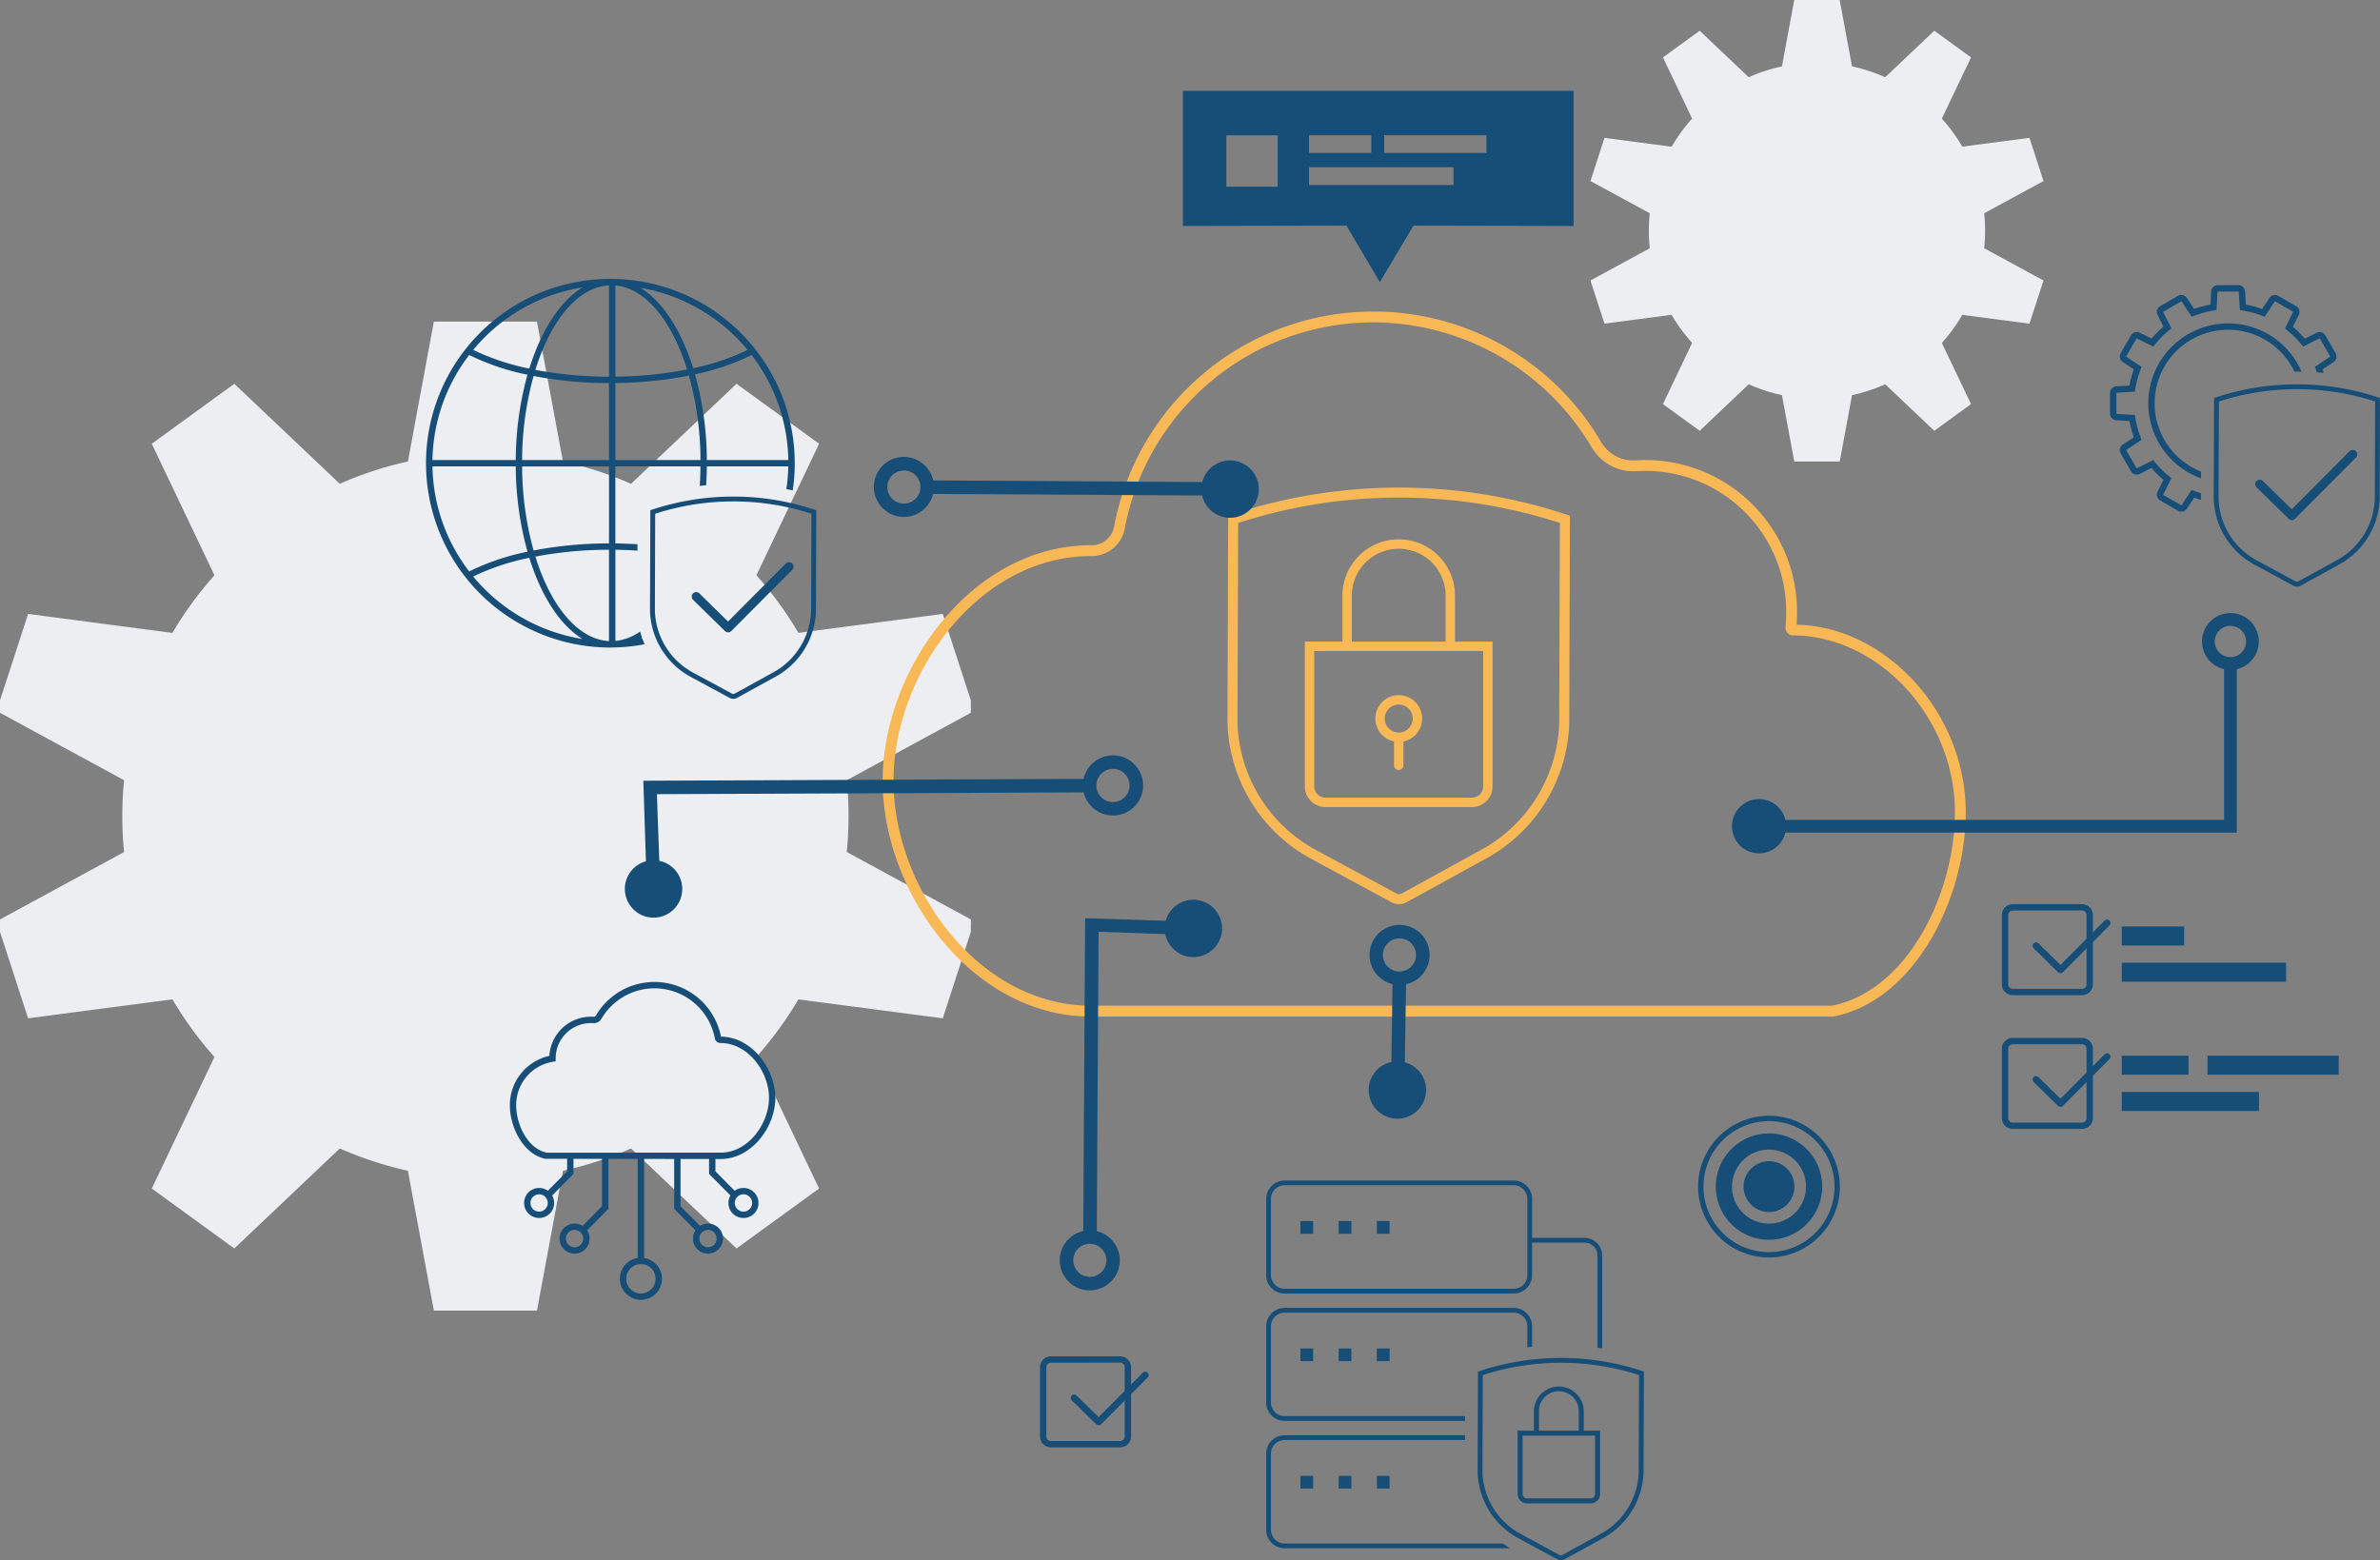 <svg xmlns="http://www.w3.org/2000/svg" xmlns:xlink="http://www.w3.org/1999/xlink" width="419" height="274.734" viewBox="0 0 419 274.734">
  <rect x="0" y="0" width="419" height="274.734" fill="#808080" stroke="none"/>
  <defs>
    <clipPath id="clip-path">
      <rect id="Rechteck_157629" data-name="Rechteck 157629" width="170.917" height="174.146" fill="#eceef2" stroke="#eceef2" stroke-width="1"/>
    </clipPath>
    <clipPath id="clip-path-2">
      <rect id="Rechteck_157629-2" data-name="Rechteck 157629" width="79.76" height="81.267" fill="#eceef2"/>
    </clipPath>
    <clipPath id="clip-path-3">
      <rect id="Rechteck_157680" data-name="Rechteck 157680" width="344" height="258.734" fill="none"/>
    </clipPath>
  </defs>
  <g id="Leading_edge_Security" data-name="Leading edge Security" transform="translate(-648 -1611)">
    <g id="Gruppe_77014" data-name="Gruppe 77014" transform="translate(648 1667.635)">
      <g id="Gruppe_77004" data-name="Gruppe 77004" clip-path="url(#clip-path)">
        <path id="Pfad_14124" data-name="Pfad 14124" d="M165.623,52.019,140.3,55.343a63.7,63.7,0,0,0-7.727-10.593l11-23.086L129.708,11.594,111.194,29.15a62.81,62.81,0,0,0-12.517-4.1L94.025,0H76.892L72.24,25.046a62.734,62.734,0,0,0-12.52,4.1L41.208,11.594,27.348,21.665l11,23.083a63.712,63.712,0,0,0-7.729,10.6L5.294,52.019,0,68.313,22.378,80.475a62.938,62.938,0,0,0,0,13.2L0,105.833l5.294,16.294L30.622,118.8A63.64,63.64,0,0,0,38.348,129.4l-11,23.086,13.861,10.07L59.723,145a62.862,62.862,0,0,0,12.517,4.1l4.652,25.05H94.025l4.653-25.053a62.834,62.834,0,0,0,12.514-4.1l18.517,17.558,13.861-10.07-11-23.09a63.662,63.662,0,0,0,7.726-10.59l25.33,3.325,5.295-16.294L148.538,93.671a62.874,62.874,0,0,0,0-13.2l22.379-12.162Z" fill="#eceef2" stroke="#eceef2" stroke-width="1">
          <animateTransform
            attributeName="transform"
            type="rotate"
            from="360 85.461 87.075"
            to="0 85.461 87.075"
            dur="10s"
            repeatCount="indefinite" />
        </path>
      </g>
    </g>
    <g id="Gruppe_77015" data-name="Gruppe 77015" transform="translate(928 1611)">
      <g id="Gruppe_77004-2" data-name="Gruppe 77004" clip-path="url(#clip-path-2)">
        <path id="Pfad_14124-2" data-name="Pfad 14124" d="M77.289,24.275,65.47,25.826a29.728,29.728,0,0,0-3.606-4.943L67,10.11l-6.468-4.7L51.889,13.6a29.311,29.311,0,0,0-5.841-1.914L43.877,0h-8L33.711,11.688A29.275,29.275,0,0,0,27.869,13.6L19.23,5.411l-6.468,4.7L17.9,20.882a29.731,29.731,0,0,0-3.607,4.945L2.471,24.275,0,31.879l10.443,5.675a29.37,29.37,0,0,0,0,6.158L0,49.388l2.471,7.6L14.29,55.44A29.7,29.7,0,0,0,17.9,60.383L12.762,71.157l6.468,4.7,8.64-8.192a29.335,29.335,0,0,0,5.841,1.913l2.171,11.69h8l2.171-11.691a29.322,29.322,0,0,0,5.84-1.913l8.641,8.194L67,71.157,61.863,60.382a29.709,29.709,0,0,0,3.605-4.942l11.82,1.551,2.471-7.6L69.316,43.712a29.34,29.34,0,0,0,0-6.158L79.76,31.879Z" fill="#eceef2">
          <animateTransform
            attributeName="transform"
            type="rotate"
            from="0 39.88 40.634"
            to="360 39.88 40.634"
            dur="10s"
            repeatCount="indefinite" />
        </path>
      </g>
    </g>
    <g id="Gruppe_77035" data-name="Gruppe 77035" transform="translate(723 1627)">
      <g id="Gruppe_77034" data-name="Gruppe 77034" clip-path="url(#clip-path-3)">
        <path id="Pfad_14264" data-name="Pfad 14264" d="M153.151,108.062a.828.828,0,0,1-.826-.828v-4.193l-.172-.043a4.12,4.12,0,1,1,2,0l-.172.043v4.193a.828.828,0,0,1-.828.828m0-11.521a2.465,2.465,0,1,0,2.465,2.465,2.468,2.468,0,0,0-2.465-2.465" transform="translate(18.095 11.521)" fill="#f9b856"/>
        <path id="Pfad_14265" data-name="Pfad 14265" d="M141.6,117.563a3.639,3.639,0,0,1-3.635-3.635v-25.5h6.615v-8.1a9.91,9.91,0,1,1,19.82,0v8.1h6.615v25.5a3.639,3.639,0,0,1-3.635,3.635Zm-1.98-3.635a1.982,1.982,0,0,0,1.98,1.979h25.781a1.982,1.982,0,0,0,1.98-1.979V90.088H139.623Zm14.871-41.85a8.265,8.265,0,0,0-8.255,8.256v8.1h16.51v-8.1a8.265,8.265,0,0,0-8.255-8.256" transform="translate(16.752 8.551)" fill="#f9b856"/>
        <path id="Pfad_14266" data-name="Pfad 14266" d="M156.019,135.65a2.825,2.825,0,0,1-1.337-.34l-13.958-7.554a28.141,28.141,0,0,1-14.886-23.629c-.012-.358-.017-.717-.016-1.077l.121-35.8.6-.2a93.772,93.772,0,0,1,58.962,0l.607.2-.121,36.078c0,.348-.01.694-.025,1.041a28.188,28.188,0,0,1-14.7,23.29l-13.9,7.644a2.813,2.813,0,0,1-1.354.349m.008-71.59a91.336,91.336,0,0,0-28.164,4.416l-.155.05-.116,34.533q0,.506.012,1.009A26.378,26.378,0,0,0,141.565,126.2l13.961,7.553a1.03,1.03,0,0,0,1,0l13.9-7.642A26.412,26.412,0,0,0,184.2,104.3q.02-.488.022-.977l.117-34.8-.156-.049a91.294,91.294,0,0,0-28.159-4.415" transform="translate(15.277 7.563)" fill="#f9b856"/>
        <path id="Pfad_14267" data-name="Pfad 14267" d="M50.259,171.1l-30.886-.043c-3.837-.821-6.213-5.54-6.213-9.441a8.909,8.909,0,0,1,6.965-8.686,7.317,7.317,0,0,1,7.26-6.891c.169,0,.335,0,.5.015a.431.431,0,0,0,.435-.23,11.936,11.936,0,0,1,22.01,3.725c5.485.066,9.571,5.718,9.571,10.776,0,5.087-4.125,10.776-9.645,10.776m-30.567-1.121H50.259c4.878,0,8.524-5.1,8.524-9.654s-3.654-9.655-8.545-9.655a.986.986,0,0,1-.986-.805,10.815,10.815,0,0,0-19.961-3.473,1.559,1.559,0,0,1-1.474.782c-.138-.008-.285-.012-.432-.012a6.2,6.2,0,0,0-6.154,6.223v.5l-.5.091a7.7,7.7,0,0,0-6.453,7.642c0,3.466,2.035,7.641,5.325,8.343Z" transform="translate(1.598 16.989)" fill="#174e78"/>
        <path id="Pfad_14268" data-name="Pfad 14268" d="M118.825,0V23.792l28.79-.059,5.874,9.955,5.926-9.955,28.187.059V0Zm22.2,7.805H151.98V10.93H141.029Zm-5.516,9.062h-9.034V7.833h9.034Zm30.947-.3h-25.43V13.444h25.43Zm5.809-5.638H154.262V7.805h18.007Z" transform="translate(14.428)" fill="#174e78"/>
        <path id="Pfad_14269" data-name="Pfad 14269" d="M212.186,185.888a12.48,12.48,0,1,1,12.479-12.48,12.5,12.5,0,0,1-12.479,12.48m0-24.012a11.532,11.532,0,1,0,11.53,11.532,11.545,11.545,0,0,0-11.53-11.532" transform="translate(24.248 19.54)" fill="#174e78"/>
        <path id="Pfad_14270" data-name="Pfad 14270" d="M211.849,182.434a9.363,9.363,0,1,1,9.363-9.363,9.374,9.374,0,0,1-9.363,9.363m0-15.88a6.517,6.517,0,1,0,6.517,6.518,6.525,6.525,0,0,0-6.517-6.518" transform="translate(24.586 19.877)" fill="#174e78"/>
        <path id="Pfad_14271" data-name="Pfad 14271" d="M215.794,172.541a4.476,4.476,0,1,1-4.476-4.476,4.476,4.476,0,0,1,4.476,4.476" transform="translate(25.115 20.406)" fill="#174e78"/>
        <path id="Pfad_14272" data-name="Pfad 14272" d="M261.5,143.733h-12.19a1.921,1.921,0,0,1-1.919-1.918V129.624a1.92,1.92,0,0,1,1.919-1.918H261.5a1.92,1.92,0,0,1,1.919,1.918v12.191a1.922,1.922,0,0,1-1.919,1.919m-12.19-14.906a.8.8,0,0,0-.8.8v12.192a.8.8,0,0,0,.8.8H261.5a.8.8,0,0,0,.8-.8V129.624a.8.8,0,0,0-.8-.8Z" transform="translate(30.039 15.506)" fill="#174e78"/>
        <rect id="Rechteck_157665" data-name="Rechteck 157665" width="10.989" height="3.353" transform="translate(298.532 147.137)" fill="#174e78"/>
        <rect id="Rechteck_157666" data-name="Rechteck 157666" width="28.937" height="3.353" transform="translate(298.532 153.522)" fill="#174e78"/>
        <path id="Pfad_14273" data-name="Pfad 14273" d="M265.755,130.3a.6.6,0,0,0-.855,0l-7.78,7.812-3.877-3.8a.6.6,0,0,0-.846.863l4.3,4.218a.686.686,0,0,0,.055.045c.013.009.025.021.038.029a.587.587,0,0,0,.069.037.345.345,0,0,0,.035.018.673.673,0,0,0,.081.025.3.3,0,0,0,.03.008.564.564,0,0,0,.114.011.579.579,0,0,0,.117-.011l.028-.008a.821.821,0,0,0,.085-.026c.01,0,.02-.011.03-.017a.482.482,0,0,0,.075-.039c.013-.009.025-.021.037-.03s.038-.029.056-.046l0,0,8.2-8.233a.6.6,0,0,0,0-.855" transform="translate(30.624 15.799)" fill="#174e78"/>
        <path id="Pfad_14274" data-name="Pfad 14274" d="M239.034,158.8H108.353c-20.986,0-36.668-21.91-36.668-41.5s15.682-41.5,36.668-41.5a3.987,3.987,0,0,0,4.075-3.262,46.461,46.461,0,0,1,85.747-14.92,6.529,6.529,0,0,0,6.062,3.236q.937-.054,1.893-.054a26.714,26.714,0,0,1,26.535,26.83c0,.657-.03,1.4-.082,2.162,15.862.355,29.787,15.637,29.787,33.03,0,14.907-8.772,32.869-22.941,35.892ZM158.118,36.558a44.546,44.546,0,0,0-43.811,36.327,5.919,5.919,0,0,1-5.941,4.824c-19.9,0-34.768,20.9-34.768,39.586s14.864,39.587,34.755,39.587H238.833l.2-.043c13.235-2.825,21.427-19.858,21.427-34.022,0-16.589-13.381-31.142-28.634-31.142l-.2-.017a1.451,1.451,0,0,1-.977-1.577c.071-.859.11-1.717.11-2.457A24.8,24.8,0,0,0,206.131,62.71q-.9,0-1.782.05a8.481,8.481,0,0,1-7.821-4.174,44.8,44.8,0,0,0-38.41-22.028" transform="translate(8.704 4.207)" fill="#f9b856"/>
        <path id="Pfad_14275" data-name="Pfad 14275" d="M110.5,214.733H98.314a1.92,1.92,0,0,1-1.918-1.918V200.624a1.92,1.92,0,0,1,1.918-1.918H110.5a1.92,1.92,0,0,1,1.918,1.918v12.191a1.922,1.922,0,0,1-1.919,1.919m-12.19-14.906a.8.8,0,0,0-.8.8v12.192a.8.8,0,0,0,.8.8H110.5a.8.8,0,0,0,.8-.8V200.624a.8.8,0,0,0-.8-.8Z" transform="translate(11.704 24.127)" fill="#174e78"/>
        <path id="Pfad_14276" data-name="Pfad 14276" d="M114.755,201.3a.6.6,0,0,0-.855,0l-7.78,7.812-3.877-3.8a.6.6,0,1,0-.846.864l4.3,4.218a.686.686,0,0,0,.055.045c.013.009.025.021.038.029a.515.515,0,0,0,.07.037.333.333,0,0,0,.035.018.67.67,0,0,0,.081.025.3.3,0,0,0,.03.008.564.564,0,0,0,.114.011.578.578,0,0,0,.117-.011l.028-.008a.826.826,0,0,0,.085-.026c.01,0,.02-.011.03-.017a.531.531,0,0,0,.075-.039c.013-.009.025-.021.037-.03s.038-.029.056-.046l0,0,8.2-8.233a.6.6,0,0,0,0-.855" transform="translate(12.29 24.42)" fill="#174e78"/>
        <rect id="Rechteck_157667" data-name="Rechteck 157667" width="11.76" height="3.353" transform="translate(298.532 169.892)" fill="#174e78"/>
        <rect id="Rechteck_157668" data-name="Rechteck 157668" width="23.1" height="3.353" transform="translate(313.631 169.892)" fill="#174e78"/>
        <rect id="Rechteck_157669" data-name="Rechteck 157669" width="24.161" height="3.353" transform="translate(298.532 176.278)" fill="#174e78"/>
        <path id="Pfad_14277" data-name="Pfad 14277" d="M261.5,164.733h-12.19a1.921,1.921,0,0,1-1.919-1.918V150.624a1.92,1.92,0,0,1,1.919-1.918H261.5a1.92,1.92,0,0,1,1.919,1.918v12.191a1.922,1.922,0,0,1-1.919,1.919m-12.19-14.906a.8.8,0,0,0-.8.8v12.192a.8.8,0,0,0,.8.8H261.5a.8.8,0,0,0,.8-.8V150.624a.8.8,0,0,0-.8-.8Z" transform="translate(30.039 18.056)" fill="#174e78"/>
        <path id="Pfad_14278" data-name="Pfad 14278" d="M265.755,151.3a.6.6,0,0,0-.855,0l-7.78,7.812-3.877-3.8a.6.6,0,0,0-.846.863l4.3,4.218a.679.679,0,0,0,.055.045c.013.009.025.021.038.029a.59.59,0,0,0,.069.037.342.342,0,0,0,.035.018.668.668,0,0,0,.081.025.3.3,0,0,0,.03.008.564.564,0,0,0,.114.011.579.579,0,0,0,.117-.011l.028-.008a.817.817,0,0,0,.085-.026c.01,0,.02-.011.03-.017a.486.486,0,0,0,.075-.039c.013-.009.025-.021.037-.03s.038-.029.056-.046l0,0,8.2-8.233a.6.6,0,0,0,0-.855" transform="translate(30.624 18.349)" fill="#174e78"/>
        <path id="Pfad_14279" data-name="Pfad 14279" d="M34.117,108.36l77.915-.332.015,2.381-75.542.317.6,16.667-2.373.015Z" transform="translate(4.142 13.117)" fill="#174e78"/>
        <path id="Pfad_14280" data-name="Pfad 14280" d="M108.376,104.335a5.3,5.3,0,1,1-5.256,5.336,5.3,5.3,0,0,1,5.256-5.336m.049,8.226a2.922,2.922,0,1,0-2.931-2.9,2.921,2.921,0,0,0,2.931,2.9" transform="translate(12.521 12.668)" fill="#174e78"/>
        <path id="Pfad_14281" data-name="Pfad 14281" d="M31.215,125.882A5.052,5.052,0,1,1,36.3,130.92a5.061,5.061,0,0,1-5.082-5.037" transform="translate(3.79 14.665)" fill="#174e78"/>
        <path id="Pfad_14282" data-name="Pfad 14282" d="M153.82,161.791l.332-21.869-2.381-.015-.317,22.016Z" transform="translate(18.389 16.988)" fill="#174e78"/>
        <path id="Pfad_14283" data-name="Pfad 14283" d="M153.365,141.541a5.288,5.288,0,1,1,5.336-5.256,5.3,5.3,0,0,1-5.336,5.256m.015-2.374a2.914,2.914,0,1,0-2.9-2.931,2.921,2.921,0,0,0,2.9,2.931" transform="translate(17.982 15.902)" fill="#174e78"/>
        <path id="Pfad_14284" data-name="Pfad 14284" d="M153.027,162.49a5.052,5.052,0,1,0-5.037-5.082,5.061,5.061,0,0,0,5.037,5.082" transform="translate(17.969 18.503)" fill="#174e78"/>
        <path id="Pfad_14285" data-name="Pfad 14285" d="M103.51,129.91l-.332,55.487,2.381.015.317-53.114,16.667.6.015-2.373Z" transform="translate(12.528 15.774)" fill="#174e78"/>
        <path id="Pfad_14286" data-name="Pfad 14286" d="M104.821,178.914a5.288,5.288,0,1,1-5.336,5.256,5.3,5.3,0,0,1,5.336-5.256m-.015,2.374a2.914,2.914,0,1,0,2.9,2.931,2.922,2.922,0,0,0-2.9-2.931" transform="translate(12.079 21.724)" fill="#174e78"/>
        <path id="Pfad_14287" data-name="Pfad 14287" d="M121.032,127.008a5.052,5.052,0,1,0,5.037,5.082,5.061,5.061,0,0,0-5.037-5.082" transform="translate(14.077 15.421)" fill="#174e78"/>
        <path id="Pfad_14288" data-name="Pfad 14288" d="M293.379,119.625V90.468h-2.243v26.914H209.272v2.243Z" transform="translate(25.41 10.985)" fill="#174e78"/>
        <path id="Pfad_14289" data-name="Pfad 14289" d="M283.813,92a5,5,0,1,1,5-5,5,5,0,0,1-5,5m0-2.243a2.753,2.753,0,1,0-2.752-2.753,2.757,2.757,0,0,0,2.752,2.753" transform="translate(33.854 9.958)" fill="#174e78"/>
        <path id="Pfad_14290" data-name="Pfad 14290" d="M209.789,120.759a4.774,4.774,0,1,0-4.774-4.774,4.774,4.774,0,0,0,4.774,4.774" transform="translate(24.893 13.503)" fill="#174e78"/>
        <path id="Pfad_14291" data-name="Pfad 14291" d="M50.122,177.558a2.645,2.645,0,1,1,2.645-2.647,2.648,2.648,0,0,1-2.645,2.647m0-4.169a1.524,1.524,0,1,0,1.524,1.523,1.524,1.524,0,0,0-1.524-1.523" transform="translate(5.765 20.917)" fill="#174e78"/>
        <path id="Pfad_14292" data-name="Pfad 14292" d="M48.564,174.531l-4.129-4.16v-2.778h1.121v2.316l3.8,3.832Z" transform="translate(5.395 20.349)" fill="#174e78"/>
        <path id="Pfad_14293" data-name="Pfad 14293" d="M34.138,190.637a3.706,3.706,0,1,1,3.706-3.705,3.711,3.711,0,0,1-3.706,3.705m0-6.291a2.585,2.585,0,1,0,2.585,2.586,2.589,2.589,0,0,0-2.585-2.586" transform="translate(3.695 22.247)" fill="#174e78"/>
        <path id="Pfad_14294" data-name="Pfad 14294" d="M43.085,180.675l-4.128-4.16v-8.922h1.121v8.46l3.8,3.832Z" transform="translate(4.73 20.349)" fill="#174e78"/>
        <rect id="Rechteck_157670" data-name="Rechteck 157670" width="1.121" height="17.908" transform="translate(37.273 187.941)" fill="#174e78"/>
        <path id="Pfad_14295" data-name="Pfad 14295" d="M44.556,183.151A2.646,2.646,0,1,1,47.2,180.5a2.648,2.648,0,0,1-2.645,2.647m0-4.171A1.525,1.525,0,1,0,46.08,180.5a1.525,1.525,0,0,0-1.524-1.524" transform="translate(5.089 21.596)" fill="#174e78"/>
        <path id="Pfad_14296" data-name="Pfad 14296" d="M18.044,177.558a2.645,2.645,0,1,1,2.645-2.647,2.649,2.649,0,0,1-2.645,2.647m0-4.169a1.524,1.524,0,1,0,1.524,1.523,1.525,1.525,0,0,0-1.524-1.523" transform="translate(1.87 20.917)" fill="#174e78"/>
        <path id="Pfad_14297" data-name="Pfad 14297" d="M19.563,174.531l-.8-.791,3.8-3.832v-2.316h1.121v2.778Z" transform="translate(2.279 20.349)" fill="#174e78"/>
        <path id="Pfad_14298" data-name="Pfad 14298" d="M25.042,180.675l-.8-.791,3.8-3.832v-8.46H29.17v8.922Z" transform="translate(2.944 20.349)" fill="#174e78"/>
        <path id="Pfad_14299" data-name="Pfad 14299" d="M23.609,183.151a2.646,2.646,0,1,1,2.645-2.647,2.649,2.649,0,0,1-2.645,2.647m0-4.171a1.525,1.525,0,1,0,1.524,1.524,1.525,1.525,0,0,0-1.524-1.524" transform="translate(2.545 21.596)" fill="#174e78"/>
        <path id="Pfad_14300" data-name="Pfad 14300" d="M134.774,61.5l-55.511-.332-.015,2.381,55.658.317Z" transform="translate(9.622 7.427)" fill="#174e78"/>
        <path id="Pfad_14301" data-name="Pfad 14301" d="M80.881,62.81a5.288,5.288,0,1,1-5.256-5.336,5.3,5.3,0,0,1,5.256,5.336M78.507,62.8a2.914,2.914,0,1,0-2.931,2.9,2.922,2.922,0,0,0,2.931-2.9" transform="translate(8.537 6.978)" fill="#174e78"/>
        <path id="Pfad_14302" data-name="Pfad 14302" d="M131.83,63.1a5.052,5.052,0,1,0-5.082,5.037A5.061,5.061,0,0,0,131.83,63.1" transform="translate(14.78 7.042)" fill="#174e78"/>
        <path id="Pfad_14303" data-name="Pfad 14303" d="M59.41,74.234a.791.791,0,0,0-1.118,0L48.113,84.456l-5.07-4.968a.791.791,0,0,0-1.107,1.129l5.631,5.516a.721.721,0,0,0,.073.058.526.526,0,0,0,.048.039,1.009,1.009,0,0,0,.091.048c.016.007.03.017.046.024a.893.893,0,0,0,.107.031c.013,0,.026.009.039.011a.831.831,0,0,0,.149.015.775.775,0,0,0,.153-.016c.012,0,.024-.007.036-.01a.8.8,0,0,0,.112-.034c.013-.006.026-.015.039-.021a.7.7,0,0,0,.1-.053c.017-.011.033-.027.048-.039a.925.925,0,0,0,.074-.061l0,0,10.726-10.77a.79.79,0,0,0,0-1.118" transform="translate(5.063 8.986)" fill="#174e78"/>
        <path id="Pfad_14304" data-name="Pfad 14304" d="M37.811,92.852c.074-.046.144-.11.216-.158q-.182-.533-.326-1.079a9.158,9.158,0,0,1-4.362,1.666V77.225c1.315.015,2.608.073,3.89.154l0-1.124c-1.283-.08-2.578-.137-3.894-.151V62.541H48.32c-.01,1.163-.058,2.308-.131,3.438.376-.046.751-.082,1.128-.12.067-1.092.114-2.2.124-3.318H63.783a31.2,31.2,0,0,1-.35,3.99c.379.075.754.161,1.13.246A32.459,32.459,0,0,0,32.791,29.529c-.057,0-.114-.009-.173-.009-.018,0-.036,0-.054,0-.036,0-.071,0-.105,0a32.46,32.46,0,0,0,0,64.92c.035,0,.07,0,.105,0,.018,0,.036,0,.054,0,.058,0,.116-.008.173-.009a32.328,32.328,0,0,0,5.688-.569q-.227-.525-.416-1.066c-.085.016-.167.041-.252.056M63.783,61.42H49.441a57.105,57.105,0,0,0-2.084-15.089,42.09,42.09,0,0,0,9.96-3.4A31.166,31.166,0,0,1,63.783,61.42M56.609,42.031a41.415,41.415,0,0,1-9.572,3.225c-2.075-6.628-5.344-11.712-9.226-14.148a31.345,31.345,0,0,1,18.8,10.923M33.339,30.678c5.329.481,9.972,6.284,12.627,14.8a69.638,69.638,0,0,1-12.627,1.254Zm0,17.178a70.684,70.684,0,0,0,12.947-1.3A56.647,56.647,0,0,1,48.32,61.42H33.339ZM27.548,31.029c-3.949,2.412-7.27,7.563-9.365,14.291a41.7,41.7,0,0,1-9.873-3.29,31.335,31.335,0,0,1,19.238-11M7.6,42.929A42.444,42.444,0,0,0,17.861,46.4,57.11,57.11,0,0,0,15.8,61.42H1.136A31.159,31.159,0,0,1,7.6,42.929M1.136,62.541H15.8a57.2,57.2,0,0,0,2.063,15.023A42.4,42.4,0,0,0,7.6,81.032,31.159,31.159,0,0,1,1.136,62.541M8.31,81.931a41.7,41.7,0,0,1,9.873-3.291c2.095,6.729,5.416,11.879,9.365,14.291a31.34,31.34,0,0,1-19.238-11M32.217,93.3c-5.473-.277-10.258-6.158-12.962-14.876a70.267,70.267,0,0,1,12.962-1.206Zm0-17.2a71.232,71.232,0,0,0-13.281,1.248,56.658,56.658,0,0,1-2.017-14.8h15.3Zm0-14.676h-15.3a56.66,56.66,0,0,1,2.017-14.8,71.231,71.231,0,0,0,13.281,1.248Zm0-14.677a70.268,70.268,0,0,1-12.962-1.2c2.7-8.719,7.489-14.6,12.962-14.877Z" transform="translate(0 3.584)" fill="#174e78"/>
        <path id="Pfad_14305" data-name="Pfad 14305" d="M49.83,99.324a1.359,1.359,0,0,1-.649-.165L42.4,95.492a13.664,13.664,0,0,1-7.228-11.474c-.006-.174-.008-.348-.008-.523l.058-17.384.293-.1a45.528,45.528,0,0,1,28.63,0l.294.1-.058,17.518c0,.169,0,.338-.012.506a13.685,13.685,0,0,1-7.137,11.308l-6.748,3.711a1.369,1.369,0,0,1-.657.169m0-34.761a44.343,44.343,0,0,0-13.676,2.144l-.075.025L36.026,83.5c0,.164,0,.327.007.49a12.8,12.8,0,0,0,6.779,10.747L49.59,98.4a.515.515,0,0,0,.24.061.5.5,0,0,0,.243-.063l6.748-3.711A12.826,12.826,0,0,0,63.514,84.1c.006-.158.01-.316.01-.474l.057-16.9-.076-.025a44.354,44.354,0,0,0-13.672-2.143" transform="translate(4.27 7.735)" fill="#174e78"/>
        <path id="Pfad_14306" data-name="Pfad 14306" d="M304.892,56.61a.791.791,0,0,0-1.118,0L293.6,66.832l-5.07-4.968a.791.791,0,1,0-1.107,1.129l5.631,5.516a.72.72,0,0,0,.073.058.526.526,0,0,0,.048.039,1.008,1.008,0,0,0,.091.048c.016.007.03.017.046.024a.89.89,0,0,0,.107.031c.013,0,.026.009.039.011a.831.831,0,0,0,.149.015.773.773,0,0,0,.152-.016c.012,0,.024-.007.036-.01a.805.805,0,0,0,.112-.034c.013-.006.026-.015.039-.021a.7.7,0,0,0,.1-.053c.017-.011.033-.027.048-.039a.922.922,0,0,0,.074-.061l0,0,10.726-10.77a.79.79,0,0,0,0-1.118" transform="translate(34.869 6.846)" fill="#174e78"/>
        <path id="Pfad_14307" data-name="Pfad 14307" d="M280.384,67.128c-.274-.083-.549-.16-.819-.257l-.83-.3-.487.736-1.283,1.943-.063.013h0l-3.148-1.817a.051.051,0,0,1-.019-.063l1.043-2.087.394-.787-.672-.57a16.613,16.613,0,0,1-1.96-1.962l-.57-.674-.791.4L269.1,62.746l-.063-.021-1.817-3.146a.048.048,0,0,1,.016-.064l1.942-1.284.737-.486-.3-.83a16.448,16.448,0,0,1-.719-2.677l-.156-.868-.88-.054-2.324-.139a.051.051,0,0,1-.045-.048V49.5a.049.049,0,0,1,.046-.047l2.321-.14.881-.053.155-.869a16.6,16.6,0,0,1,.72-2.677l.3-.83-.737-.487-1.943-1.283a.05.05,0,0,1-.015-.063l1.818-3.148.064-.019,2.086,1.042.788.394.57-.673a16.575,16.575,0,0,1,1.959-1.959l.673-.57-.395-.789-1.043-2.082a.05.05,0,0,1,.019-.064l3.147-1.818.065.016,1.283,1.942.487.737.83-.3a16.357,16.357,0,0,1,2.676-.72l.868-.156.054-.88.14-2.322a.049.049,0,0,1,.047-.045h3.636a.049.049,0,0,1,.047.045l.14,2.322.054.88.868.156a16.506,16.506,0,0,1,2.678.72l.831.3.486-.737,1.282-1.943.064-.015,3.148,1.818a.049.049,0,0,1,.018.062l-1.042,2.087-.394.788.672.569a16.756,16.756,0,0,1,1.96,1.959l.569.673.788-.394,2.085-1.042.064.02h0l1.816,3.144a.051.051,0,0,1-.015.066l-1.942,1.283-.736.487.3.83c.017.049.029.1.046.149.4.029.806.067,1.208.107-.067-.212-.123-.427-.2-.637l1.942-1.283a1.171,1.171,0,0,0,.369-1.561l-1.818-3.147a1.173,1.173,0,0,0-1.015-.585,1.158,1.158,0,0,0-.521.123l-2.085,1.042a17.87,17.87,0,0,0-2.091-2.09l1.043-2.087a1.169,1.169,0,0,0-.462-1.534L294,32.389a1.169,1.169,0,0,0-1.561.369L291.154,34.7a17.519,17.519,0,0,0-2.861-.769l-.139-2.322a1.171,1.171,0,0,0-1.167-1.1h-3.636a1.171,1.171,0,0,0-1.167,1.1l-.139,2.322a17.526,17.526,0,0,0-2.86.768L277.9,32.758a1.172,1.172,0,0,0-1.561-.369l-3.147,1.818a1.17,1.17,0,0,0-.462,1.535l1.044,2.085a17.887,17.887,0,0,0-2.091,2.091L269.6,38.877a1.171,1.171,0,0,0-1.537.462l-1.817,3.148a1.17,1.17,0,0,0,.369,1.56l1.942,1.283a17.639,17.639,0,0,0-.768,2.86l-2.321.139a1.171,1.171,0,0,0-1.1,1.167V53.13a1.171,1.171,0,0,0,1.1,1.167l2.323.139a17.54,17.54,0,0,0,.767,2.86l-1.942,1.283a1.172,1.172,0,0,0-.369,1.562l1.817,3.146a1.174,1.174,0,0,0,1.015.585,1.158,1.158,0,0,0,.521-.123l2.085-1.045a17.657,17.657,0,0,0,2.093,2.094l-1.043,2.087a1.17,1.17,0,0,0,.462,1.535l3.147,1.817a1.169,1.169,0,0,0,1.561-.368l1.283-1.943c.4.144.8.265,1.2.379-.006-.182-.008-.361-.008-.543Z" transform="translate(32.099 3.705)" fill="#174e78"/>
        <path id="Pfad_14308" data-name="Pfad 14308" d="M271.492,50.584a12.937,12.937,0,0,1,24.616-5.576c.15,0,.3-.008.452-.008.266,0,.529.011.8.016A14.064,14.064,0,1,0,279.664,63.8l0-1.192a12.96,12.96,0,0,1-8.176-12.025" transform="translate(32.828 4.434)" fill="#174e78"/>
        <path id="Pfad_14309" data-name="Pfad 14309" d="M295.311,81.7a1.359,1.359,0,0,1-.649-.165l-6.778-3.667a13.664,13.664,0,0,1-7.228-11.474c-.006-.174-.008-.348-.008-.523l.058-17.384.293-.1a45.528,45.528,0,0,1,28.63,0l.294.1-.058,17.518c0,.169,0,.338-.012.506a13.685,13.685,0,0,1-7.137,11.308l-6.748,3.711a1.368,1.368,0,0,1-.657.169m0-34.761a44.343,44.343,0,0,0-13.676,2.144l-.075.025-.056,16.767c0,.164,0,.327.007.49a12.8,12.8,0,0,0,6.779,10.747l6.778,3.668a.515.515,0,0,0,.24.061.5.5,0,0,0,.243-.063l6.748-3.711A12.826,12.826,0,0,0,309,66.476c.006-.158.01-.316.01-.474l.057-16.9-.076-.025a44.354,44.354,0,0,0-13.672-2.143" transform="translate(34.076 5.595)" fill="#174e78"/>
        <rect id="Rechteck_157671" data-name="Rechteck 157671" width="2.243" height="2.243" transform="translate(153.94 199.016)" fill="#174e78"/>
        <rect id="Rechteck_157672" data-name="Rechteck 157672" width="2.243" height="2.243" transform="translate(160.668 199.016)" fill="#174e78"/>
        <rect id="Rechteck_157673" data-name="Rechteck 157673" width="2.243" height="2.243" transform="translate(167.397 199.016)" fill="#174e78"/>
        <rect id="Rechteck_157674" data-name="Rechteck 157674" width="2.243" height="2.243" transform="translate(153.94 221.445)" fill="#174e78"/>
        <rect id="Rechteck_157675" data-name="Rechteck 157675" width="2.243" height="2.243" transform="translate(160.668 221.445)" fill="#174e78"/>
        <rect id="Rechteck_157676" data-name="Rechteck 157676" width="2.243" height="2.243" transform="translate(167.397 221.445)" fill="#174e78"/>
        <rect id="Rechteck_157677" data-name="Rechteck 157677" width="2.243" height="2.243" transform="translate(153.94 243.873)" fill="#174e78"/>
        <rect id="Rechteck_157678" data-name="Rechteck 157678" width="2.243" height="2.243" transform="translate(160.668 243.873)" fill="#174e78"/>
        <rect id="Rechteck_157679" data-name="Rechteck 157679" width="2.243" height="2.243" transform="translate(167.397 243.873)" fill="#174e78"/>
        <path id="Pfad_14310" data-name="Pfad 14310" d="M183.017,211.214v-3.433a4.389,4.389,0,0,0-8.777,0v3.433h-2.872v11.157a1.664,1.664,0,0,0,1.662,1.663h11.2a1.665,1.665,0,0,0,1.663-1.663V211.214Zm-7.889,0v-3.433a3.5,3.5,0,1,1,7,0v3.433ZM185,212.1v10.269a.777.777,0,0,1-.776.776h-11.2a.776.776,0,0,1-.775-.776V212.1Z" transform="translate(20.807 24.696)" fill="#174e78"/>
        <path id="Pfad_14311" data-name="Pfad 14311" d="M135.144,210.157a2.408,2.408,0,0,1-2.405-2.4V194.338a2.408,2.408,0,0,1,2.405-2.4h40.327a2.407,2.407,0,0,1,2.4,2.4v3.7c.28-.035.561-.061.841-.091v-3.606a3.249,3.249,0,0,0-3.245-3.245H135.144a3.25,3.25,0,0,0-3.247,3.245v13.414A3.25,3.25,0,0,0,135.144,211h31.763l0-.841Z" transform="translate(16.015 23.202)" fill="#174e78"/>
        <path id="Pfad_14312" data-name="Pfad 14312" d="M135.144,230.157a2.408,2.408,0,0,1-2.405-2.4V214.338a2.408,2.408,0,0,1,2.405-2.4H166.9l0-.841H135.144a3.25,3.25,0,0,0-3.247,3.245v13.414A3.25,3.25,0,0,0,135.144,231h39.724c-.452-.262-.893-.539-1.313-.841Z" transform="translate(16.015 25.631)" fill="#174e78"/>
        <path id="Pfad_14313" data-name="Pfad 14313" d="M191.052,184.3a3.113,3.113,0,0,0-3.109-3.11h-9.227v-6.847a3.25,3.25,0,0,0-3.247-3.245H135.144a3.25,3.25,0,0,0-3.247,3.245v13.414A3.25,3.25,0,0,0,135.144,191H175.47a3.25,3.25,0,0,0,3.247-3.245v-5.726h9.227a2.27,2.27,0,0,1,2.268,2.269v16.242c.28.038.561.075.841.118Zm-13.177,3.457a2.408,2.408,0,0,1-2.405,2.4H135.144a2.408,2.408,0,0,1-2.405-2.4V174.338a2.408,2.408,0,0,1,2.405-2.4H175.47a2.408,2.408,0,0,1,2.405,2.4Z" transform="translate(16.015 20.774)" fill="#174e78"/>
        <path id="Pfad_14314" data-name="Pfad 14314" d="M179.752,234.577a1.359,1.359,0,0,1-.649-.165l-6.778-3.667A13.664,13.664,0,0,1,165.1,219.27c-.006-.174-.008-.348-.008-.523l.058-17.384.293-.1a45.528,45.528,0,0,1,28.63,0l.294.1-.058,17.518c0,.169,0,.338-.012.506a13.685,13.685,0,0,1-7.137,11.308l-6.748,3.711a1.369,1.369,0,0,1-.657.169m0-34.761a44.343,44.343,0,0,0-13.676,2.144l-.075.025-.056,16.767c0,.164,0,.327.007.49a12.8,12.8,0,0,0,6.779,10.747l6.778,3.668a.515.515,0,0,0,.24.061.5.5,0,0,0,.243-.063l6.748-3.711a12.826,12.826,0,0,0,6.694-10.591c.006-.158.01-.316.01-.474l.057-16.9-.076-.025a44.354,44.354,0,0,0-13.672-2.143" transform="translate(20.045 24.157)" fill="#174e78"/>
      </g>
    </g>
  </g>
</svg>
